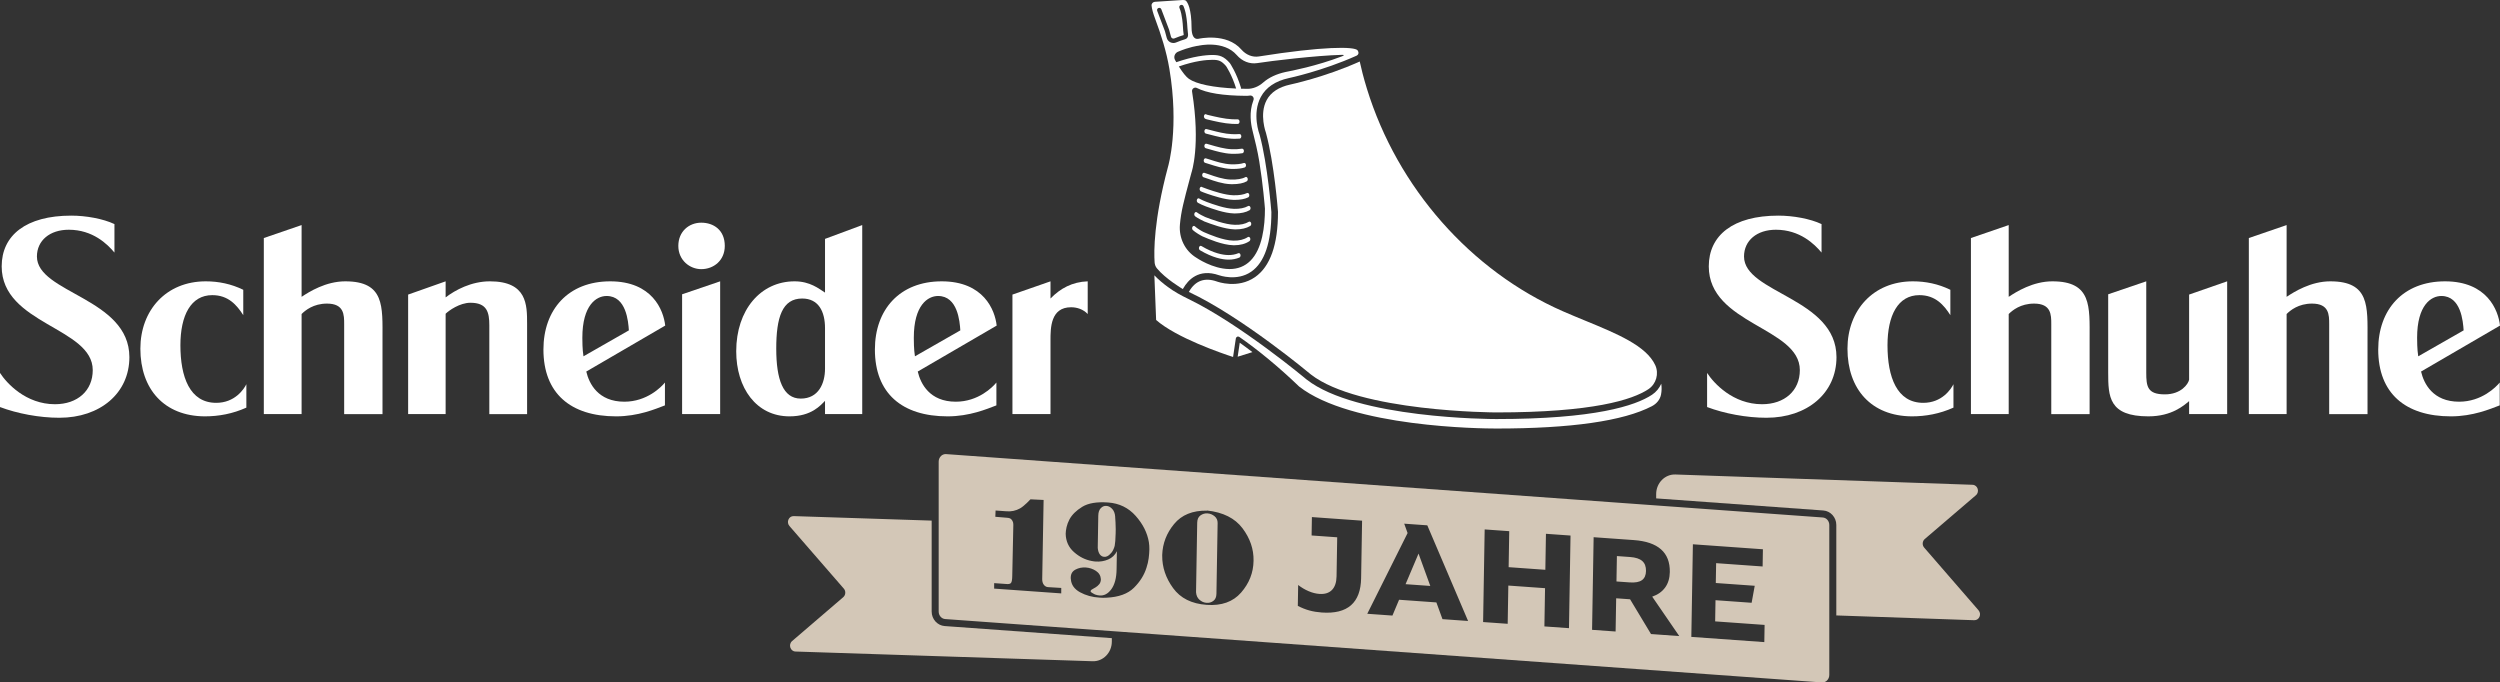<?xml version="1.0" encoding="UTF-8"?><svg xmlns="http://www.w3.org/2000/svg" viewBox="0 0 3026.67 826.22"><rect x="0" y="0" width="3026.67" height="826.22" fill="#333333" stroke="none"/><defs><style>.c{fill:#fff;}.d{fill:#d3c7b7;}</style></defs><g id="a"><g><path class="d" d="M1988.2,679.17c-3.13-2.74-8.03-4.35-14.72-4.82l-15.95-1.14-.52,30.75,15.96,1.14c6.68,.48,11.63-.42,14.85-2.7,3.21-2.29,4.85-6,4.94-11.12,.09-5.34-1.43-9.38-4.55-12.11Z"/><polygon class="d" points="1701.68 707.25 1731.61 709.38 1717.38 670.2 1701.68 707.25"/><path class="d" d="M1470.49,625.04c-2.49-2.09-5.33-3.26-8.52-3.49l-.55-.04c-2.95-.1-5.67,.75-8.16,2.55-2.49,1.79-3.77,4.74-3.84,8.79l-1.41,84.17c.3,3.87,1.66,6.87,4.09,9.03,2.43,2.15,5.05,3.38,7.87,3.69l.55,.04c3.07,.34,5.85-.41,8.34-2.21,2.49-1.79,3.77-4.67,3.84-8.62l1.44-85.65c.06-3.4-1.16-6.16-3.64-8.26Z"/><path class="d" d="M1350.12,625.77v-.16c-.3-4.08-1.51-7.25-3.63-9.49-2.11-2.24-4.4-3.45-6.86-3.63-2.45-.28-4.71,.57-6.77,2.57-2.06,2-3.13,5.08-3.2,9.25l-.65,39.03c.31,3.44,1.16,6.06,2.54,7.86,1.38,1.8,3.06,2.77,5.02,2.91,.61,.05,1.23,.04,1.84-.04,.62-.06,1.23-.24,1.85-.52,1.73-.76,3.48-2.2,5.24-4.33,1.76-2.13,3.1-4.92,4.02-8.37,.26-1.19,.51-3.14,.74-5.88,.24-2.73,.38-5.8,.43-9.2l.09-5.26c-.08-2.65-.16-5.26-.24-7.85-.08-2.59-.23-4.88-.44-6.88Z"/><path class="d" d="M2206.79,626.5l-1061.34-76.73c-.19-.01-.39-.02-.58-.02-2.03,0-3.97,.77-5.52,2.22-1.85,1.72-2.92,4.22-2.92,6.85v181.61c0,4.75,3.46,8.73,7.88,9.04l1061.34,76.73c2.25,.15,4.41-.62,6.1-2.2,1.85-1.72,2.92-4.22,2.92-6.85v-181.61c0-4.75-3.46-8.73-7.88-9.04Zm-921.96,91.9l-81.25-5.79,.03-6.63,14.55,1.03c2.82,.31,4.73-.07,5.74-1.16,1-1.08,1.54-3.93,1.61-8.53l1.3-61.71c.01-.43-.01-.93-.07-1.48-.05-.55-.13-1.11-.25-1.67-.35-1.35-1.04-2.57-2.06-3.69-1.03-1.11-2.64-1.76-4.85-1.91l-14.56-1.21,.31-7.6,13.08,.93c5.9,.53,11.42-.64,16.57-3.52,5.15-2.86,12.58-10.96,12.58-10.96l15.91,.77-1.69,95.81c-.04,2.74,.59,5.01,1.91,6.81,1.32,1.79,3.03,2.76,5.12,2.92l16.03,.98-.03,6.63Zm105.85-42.57c-.5,3.81-1.39,7.66-2.68,11.52-2.73,8.82-7.79,16.89-15.16,24.22-7.38,7.33-18.45,11.35-33.22,12.05-1.35,.13-2.77,.16-4.24,.12-1.47-.05-2.95-.13-4.42-.23-8.6-.51-16.37-2.66-23.32-6.45-6.95-3.79-10.67-9.06-11.17-15.8,0-.22-.03-.41-.08-.58-.06-.16-.09-.36-.08-.58l.02-.99c.07-4.39,2-7.59,5.79-9.56,3.78-1.99,7.94-2.82,12.49-2.5,4.42,.32,8.49,1.68,12.2,4.09,3.71,2.41,5.71,5.76,6.01,10.08-.04,2.53-.72,4.56-2.04,6.12-1.32,1.55-2.73,2.77-4.21,3.66-1.37,.89-2.64,1.62-3.82,2.21-1.18,.57-1.9,1.17-2.16,1.82l-.19,.32v.66c-.01,.11,.04,.28,.16,.51,.24,.34,.63,.67,1.18,.99,.55,.31,1.25,.73,2.1,1.22,.36,.25,.76,.47,1.19,.67,.43,.19,.82,.35,1.19,.49,.85,.28,1.68,.5,2.48,.67,.8,.17,1.56,.28,2.3,.34,5.65,.52,10.48-2.03,14.52-7.62,4.03-5.59,6.13-13.5,6.3-23.71l.37-22.24c-2.29,4.67-5.82,8.02-10.59,10.04-4.77,2.03-9.86,2.85-15.26,2.45-.74-.04-1.51-.13-2.31-.24-.8-.11-1.63-.25-2.48-.43-7.72-1.44-14.83-5.02-21.31-10.76-6.48-5.73-9.83-13.12-10.05-22.15,.04-2.31,.39-4.97,1.05-8.01,.67-3.02,1.82-6.13,3.48-9.31,3.05-5.72,8.21-10.83,15.47-15.3,7.27-4.49,17.72-6.24,31.36-5.27,13.51,.97,24.64,6.38,33.39,16.23,8.75,9.86,14.08,20.46,15.98,31.81,.22,1.45,.38,2.92,.48,4.4,.1,1.49,.13,2.95,.11,4.38-.06,3.29-.33,6.84-.82,10.65Zm126.95,3.28c-.24,14.27-5.25,27.03-15.03,38.26-9.78,11.23-23.7,16.19-41.76,14.91-18.18-1.29-31.72-8.06-40.61-20.3-8.89-12.22-13.29-25.32-13.17-39.28v-.98c.49-13.82,5.28-26.27,14.39-37.32,9.1-11.06,22.38-16.46,39.84-16.2v-.16c19.52,2.16,33.84,9.34,42.99,21.53,9.14,12.19,13.6,25.21,13.36,39.05v.49Zm130.25,20.76c-.51,30.02-16.41,43.9-47.72,41.67-5.26-.37-10.18-1.18-14.76-2.42-4.58-1.23-9.31-3.1-14.17-5.59l.42-25.3c3.9,3.05,8.1,5.55,12.61,7.47,4.52,1.93,8.86,3.04,13.05,3.33,6.57,.47,11.65-1.12,15.24-4.76,3.59-3.65,5.45-9.17,5.58-16.53l.79-47.26-31.01-2.21,.37-22.27,60.76,4.35-1.17,69.52Zm98.48,49.71l-7.38-20.26-45.16-3.22-8.04,19.15-30.47-2.17,48.83-97.73-4.11-11.36,27.96,2,49.38,115.8-31.01-2.21Zm153.15,10.92l-29.75-2.12,.78-46.3-44.45-3.17-.78,46.3-29.75-2.12,1.88-112.14,29.75,2.12-.73,43.57,44.44,3.18,.73-43.58,29.76,2.12-1.88,112.14Zm99.3,7.09l-25.31-42.06-16.85-1.2-.68,40.21-28.49-2.03,1.88-112.14,48.57,3.47c29.51,2.11,44.07,15.01,43.67,38.73-.13,7.46-2.03,13.72-5.7,18.75-3.68,5.04-8.88,8.7-15.62,11.01l32.76,47.73-34.24-2.45Zm137.19,9.79l-88.35-6.31,1.88-112.14,84.77,6.05-.35,20.83-56.28-4.02-.4,24.03,47.13,3.36-3.75,20.58-43.73-3.12-.43,25.64,59.86,4.27-.34,20.82Z"/></g><path class="d" d="M2395.39,738.91l-65.87-75.97c-2.63-3.03-2.29-7.77,.73-10.36l61.9-52.99c4.86-4.16,2.22-12.46-4.05-12.68l-359.73-12.46c-12.75-.44-23.31,10.34-23.31,23.79v5.15l202.33,14.63c8.84,.64,15.77,8.34,15.77,17.53v109.54l166.99,5.78c5.99,.21,9.26-7.29,5.22-11.95Z"/><path class="d" d="M1143.71,757.95c-8.84-.64-15.77-8.34-15.77-17.53v-110.14l-167.01-5.45c-5.99-.2-9.25,7.3-5.2,11.96l65.87,75.85c2.63,3.03,2.3,7.77-.72,10.36l-61.9,53.11c-4.86,4.17-2.2,12.47,4.06,12.67l359.75,11.75c12.73,.42,23.27-10.36,23.27-23.79v-4.16l-202.33-14.63Z"/></g><g id="b"><g><path class="c" d="M72.01,505.77c-24.57,0-51.19-5.12-72.01-12.97v-41.3c8.19,12.63,31.4,37.88,66.55,37.88,27.3,0,45.73-16.38,45.73-41.29,0-51.88-110.24-55.29-110.24-125.6,0-37.54,29.35-61.43,84.3-61.43,17.75,0,38.56,3.76,52.22,10.24v34.48c-8.53-10.24-26.28-27.64-55.29-27.64-22.87,0-38.57,12.97-38.57,32.42,0,44.37,111.94,50.17,111.94,121.84,0,43.68-35.49,73.37-84.64,73.37"/><path class="c" d="M247.75,504.07c-48.8-.33-77.81-32.76-77.81-81.9,0-46.42,31.06-81.57,79.18-81.57,15.36,0,30.72,3.07,45.39,10.24v30.72c-7.85-12.29-18.09-24.24-37.54-24.24-25.94,0-38.56,24.57-38.56,60.75,0,38.23,11.26,69.63,43.34,69.63,22.53,0,33.45-16.38,36.52-22.53v28.33c-16.72,7.5-33.45,10.57-50.51,10.57"/><path class="c" d="M319.4,501.34v-213.16l45.73-15.7v86.89c9.21-6.14,29.35-18.77,52.9-18.77,47.78,0,45.05,30.37,45.05,69.96v90.78h-46.41v-108.87c0-11.26,0-24.92-20.82-24.92-16.38,0-26.28,8.19-30.72,12.62v121.16h-45.73Z"/><path class="c" d="M494.12,501.34v-144.7l45.39-16.04v19.45c11.6-8.87,31.06-19.45,53.58-19.45,45.05,0,45.05,28.32,45.05,51.53v109.21h-45.73v-107.5c0-15.7-2.73-27.3-22.87-27.3-12.97,0-26.28,9.55-30.03,13.31v121.49h-45.39Z"/><path class="c" d="M745.96,504.07c-55.29,0-88.05-27.98-88.05-80.88,0-48.46,30.03-82.59,80.89-82.59s64.5,34.81,66.55,53.58l-95.56,55.63c3.42,14.68,14.34,36.52,46.08,36.52,27.3,0,44.71-17.75,49.15-23.21v27.65c-11.61,4.43-32.42,13.3-59.04,13.3m-40.96-95.21c0,3.41,0,13.99,1.37,22.52l54.95-31.4c-.68-10.58-3.07-41.64-26.96-41.64-12.29,0-29.35,10.93-29.35,50.52"/><path class="c" d="M848.99,325.85c-13.7,0-27.76-10.61-27.76-28.14s12.98-28.12,27.76-28.12,28.49,8.76,28.49,28.12c0,17.52-13.34,28.14-28.49,28.14m-23.19,175.48v-145.04l46.07-15.7v160.74h-46.07Z"/><path class="c" d="M955.82,504.07c-40.27,0-64.5-34.47-64.5-78.83,0-50.17,29.69-84.64,70.65-84.64,18.77,0,29.35,8.87,36.86,13.65v-65.04l45.05-16.73v228.86h-45.05v-16.04c-5.46,5.47-16.38,18.77-43,18.77m-16.04-81.9c0,37.2,8.19,60.4,29.69,60.4s29.35-18.43,29.35-36.18v-49.14c0-20.13-7.85-35.84-27.64-35.84-24.23,0-31.4,22.87-31.4,60.75"/><path class="c" d="M1147.26,504.07c-55.29,0-88.05-27.98-88.05-80.88,0-48.46,30.03-82.59,80.89-82.59s64.5,34.81,66.55,53.58l-95.56,55.63c3.42,14.68,14.34,36.52,46.07,36.52,27.31,0,44.71-17.75,49.15-23.21v27.65c-11.61,4.43-32.42,13.3-59.04,13.3m-40.96-95.21c0,3.41,0,13.99,1.37,22.52l54.95-31.4c-.68-10.58-3.07-41.64-26.96-41.64-12.29,0-29.35,10.93-29.35,50.52"/><path class="c" d="M1225.73,501.34v-144.7l46.07-16.04v20.81c11.95-12.28,26.28-20.13,45.05-20.81v39.58c-5.46-5.8-12.97-8.19-20.14-8.19-24.91,0-24.91,25.26-24.91,39.93v89.41h-46.07Z"/><path class="c" d="M2138.74,505.77c-24.57,0-51.19-5.12-72.01-12.97v-41.3c8.19,12.63,31.4,37.88,66.55,37.88,27.3,0,45.73-16.38,45.73-41.29,0-51.88-110.24-55.29-110.24-125.6,0-37.54,29.35-61.43,84.3-61.43,17.75,0,38.57,3.76,52.22,10.24v34.48c-8.54-10.24-26.28-27.64-55.29-27.64-22.87,0-38.57,12.97-38.57,32.42,0,44.37,111.94,50.17,111.94,121.84,0,43.68-35.49,73.37-84.64,73.37"/><path class="c" d="M2314.48,504.07c-48.8-.33-77.81-32.76-77.81-81.9,0-46.42,31.06-81.57,79.18-81.57,15.36,0,30.72,3.07,45.39,10.24v30.72c-7.85-12.29-18.09-24.24-37.54-24.24-25.94,0-38.57,24.57-38.57,60.75,0,38.23,11.26,69.63,43.34,69.63,22.52,0,33.44-16.38,36.52-22.53v28.33c-16.72,7.5-33.45,10.57-50.51,10.57"/><path class="c" d="M2386.14,501.34v-213.16l45.73-15.7v86.89c9.21-6.14,29.35-18.77,52.9-18.77,47.78,0,45.05,30.37,45.05,69.96v90.78h-46.41v-108.87c0-11.26,0-24.92-20.82-24.92-16.38,0-26.28,8.19-30.72,12.62v121.16h-45.73Z"/><path class="c" d="M2601.12,504.07c-48.12,0-48.8-23.88-48.8-53.24v-94.54l46.08-15.7v110.58c0,16.72,1.36,26.28,22.53,26.28,19.79,0,28.32-12.63,29.35-17.75v-103.07l46.07-16.04v160.74h-46.07v-15.7c-6.14,5.12-20.82,18.43-49.15,18.43"/><path class="c" d="M2722.6,501.34v-213.16l45.73-15.7v86.89c9.22-6.14,29.35-18.77,52.9-18.77,47.78,0,45.05,30.37,45.05,69.96v90.78h-46.41v-108.87c0-11.26,0-24.92-20.82-24.92-16.38,0-26.28,8.19-30.72,12.62v121.16h-45.73Z"/><path class="c" d="M2967.28,504.07c-55.29,0-88.05-27.98-88.05-80.88,0-48.46,30.03-82.59,80.88-82.59s64.51,34.81,66.56,53.58l-95.57,55.63c3.42,14.68,14.33,36.52,46.08,36.52,27.3,0,44.71-17.75,49.14-23.21v27.65c-11.6,4.43-32.42,13.3-59.05,13.3m-40.95-95.21c0,3.41,0,13.99,1.37,22.52l54.94-31.4c-.68-10.58-3.07-41.64-26.96-41.64-12.28,0-29.35,10.93-29.35,50.52"/><path class="c" d="M1533.54,121.12c-9.27,17.14-.97,39.45-.89,39.68,10.14,37.57,14.4,93.32,14.58,95.68,0,39.74-9.36,66.23-27.83,79.03-20.95,14.51-45.3,5.62-46.34,5.24-14.57-5.05-25.86-1-33.42,12.11-.13,.21-.15,.4-.3,.59,64.12,30.01,146.78,99.11,147.64,99.84,58.2,45.5,222.93,46.02,224.58,46.02,117.01,0,164.68-15.28,184.05-28.09,9.51-6.29,13.09-18.81,8.34-29.14-10.8-23.44-46.5-38.13-84.3-53.67-9.01-3.71-18.2-7.49-27.32-11.48-111.78-48.95-200.56-149.73-237.46-269.57-4.21-13.67-6.95-24.9-8.68-32.9-42.43,19.13-83.81,27.84-84.25,27.94-13.76,3.02-23.34,9.31-28.41,18.71"/><path class="c" d="M2011.25,464.54c-2.36,5.3-6.12,10.02-11.2,13.38-20.29,13.41-69.48,29.41-188.48,29.41-6.88,0-169.17-.55-229.64-47.81-.93-.78-80.31-67.14-143.31-97.64-8.61-4.17-17-8.74-24.71-14.42-5.41-4-11.4-8.89-16.36-14.14l2.13,54.08c24.65,21.64,79.66,40.4,93.16,44.78l3.34-22.42c.14-.93,.75-1.73,1.62-2.09,.85-.39,1.85-.28,2.63,.25,22.77,15.77,48.12,36.76,71.38,59.09l.96,.92c63.27,49.45,220.94,50.88,238.71,50.88,90.47,0,153.83-9.08,188.35-27.01,5.91-3.07,9.95-8.18,11.11-14.03,.86-4.39,.93-8.82,.3-13.24"/><path class="c" d="M1498.41,431.86l17.84-5.56c-5.18-3.98-10.32-7.82-15.32-11.37l-2.52,16.93Z"/><path class="c" d="M1397.82,317.37c.19,2.72,1.03,5.33,2.76,7.44,10.47,12.72,30.39,24.54,31.44,25.16,0,0,.43-.7,.66-1.11,5.5-9.54,18.37-24.27,43.11-15.65,.3,.09,21.67,7.81,39.1-4.34,16.15-11.24,24.33-35.49,24.33-72.1-.03-.27-4.37-57.06-14.19-93.5-.27-.66-9.59-25.5,1.43-45.92,6.24-11.57,17.61-19.24,33.82-22.79,.46-.09,40.5-8.53,81.78-27.02,0,0,4.6-1.76,1.62-6.5-3.48-4.97-42.46-4.97-119.62,7.3-7.66,1.25-15.56-1.9-21.14-8.33-18.09-20.9-51.8-13.09-52.14-13.01-6.01,1.01-8.09-5.33-8.18-12.97-.08-23.99-4.88-31.11-6.81-33.14-.91-.95-3.79-.89-3.79-.89l-33.81,2.18c-2.4,.16-4.24,2.21-4.03,4.6,.34,3.89,1.91,9.48,4.17,15.52,7.39,19.85,13.88,40.09,17.38,60.97,11.99,71.5-1.08,116.82-1.75,119.06-17.28,64.66-17,102.17-16.13,115.04m126.76-121.75c4.44,27.22,6.6,54.03,6.83,56.99,0,21.06-3.1,48.75-17.74,63.2-6.66,6.58-15.08,9.91-25.02,9.91-.19,0-.37,0-.56,0-20.07-.25-39.15-13.3-39.95-13.86-13.49-8.26-21.1-23.68-19.66-40.09,1.38-15.86,4.69-28.2,11.94-55.25l1.97-7.34c.21-.65,11.3-32.62,.82-98.09-.29-1.36,.09-2.87,1.1-3.84,1.24-1.17,3.04-1.58,4.53-.82,12.14,6.24,31.71,9.38,59.79,9.58,1.65,0,3.11-.12,4.54-.34,1.41-.2,2.76,.3,3.64,1.35,.9,1.04,1.21,2.48,.8,3.79l-.33,1.07c-5.28,13.82-2.89,28.42-1,35.93,3.2,12.7,6.24,25.16,8.3,37.81m-97.43-115.17c19.78-6.87,33.37-8.03,40.81-8.03s10.76,1.18,16.33,7.55c.07,.09,7.04,10.29,12.25,27.21-27.53-1.18-48.07-5.34-57.27-11.79-3.27-2.3-7.55-7.65-12.11-14.95m23.92-25.13c.12-.04,30.25-7.06,46.22,11.38,6.44,7.43,15.6,11.18,24.87,9.68,16.43-2.62,71.48-9.2,101.8-9.96,6.37-.26,.37,1.88,.37,1.88-30.6,11.69-61.72,17.7-67.83,18.82-11.2,2.44-20.39,6.76-27.29,12.83-5.55,4.89-12.29,7.59-18.96,7.59h-.17c-2.7-.02-5.25-.11-7.84-.18,.06-.42,.26-.8,.12-1.22-5.53-18.36-13.19-29.42-13.45-29.77-7.21-8.29-12.71-9.81-20.95-9.81s-23.25,1.57-43.86,8.73c-.47-.78-1.09-1.82-1.56-2.69-.94-1.72-1.11-3.78-.47-5.65,.67-1.93,2.14-3.5,4.04-4.31,14.19-5.97,23.63-7.15,24.96-7.32m-30.51-3.27c-1.28,0-2.56-.29-3.73-.88-2.16-1.08-3.74-3.05-4.34-5.39-.62-2.43-2.19-8.11-2.19-8.11l-9.35-24.55c-.52-1.38,.18-2.93,1.56-3.46,1.38-.51,2.93,.17,3.44,1.55l9.42,24.79c.08,.24,1.67,6,2.3,8.46,.22,.86,.78,1.55,1.57,1.95,.79,.4,1.65,.42,2.47,.09,4.65-1.9,8.23-3.19,11.27-4.04,.13-.21-.07-1.65-.23-2.8-.2-1.48-.43-3.23-.49-5.26-.87-16.7-3.59-22.8-3.62-22.85l-.78-2.08c-.52-1.39,.19-2.93,1.57-3.44,1.4-.52,2.93,.2,3.44,1.57l.69,1.88s3.1,6.6,4.04,24.7c.05,1.87,.27,3.43,.44,4.75,.44,3.11,1.02,7.37-3.61,8.67-2.84,.8-6.25,2.02-10.7,3.85-1.01,.41-2.08,.61-3.15,.61"/><path class="c" d="M1490.42,198.93c-8.83-.3-18.24-3.34-25.11-5.56-2.08-.66-3.92-1.26-5.45-1.68-1.1-.32-2.28,.63-2.52,2.13-.25,1.5,.48,2.98,1.63,3.29,1.49,.43,3.29,1,5.31,1.65,7.06,2.28,16.73,5.39,26.02,5.73,.95,.03,1.88,.05,2.79,.05,5.5,0,10.24-.61,13.82-1.8,1.14-.37,1.83-1.88,1.54-3.37-.29-1.5-1.45-2.39-2.58-2.02-3.76,1.24-9.26,1.8-15.47,1.58"/><path class="c" d="M1466.19,175.57c-2.08-.6-3.96-1.15-5.59-1.57-1.12-.28-2.26,.67-2.49,2.19-.23,1.51,.52,2.97,1.67,3.27,1.61,.41,3.45,.95,5.49,1.55,7.01,2.03,16.62,4.82,25.52,5.17,1.12,.04,2.22,.06,3.31,.06,3.66,0,7.07-.25,10-.73,1.16-.19,1.99-1.58,1.84-3.1-.14-1.52-1.22-2.55-2.38-2.41-3.57,.6-7.95,.83-12.64,.63-8.49-.33-17.87-3.05-24.72-5.04"/><path class="c" d="M1491.39,162.41c-8.47-.36-17.8-2.8-25.3-4.76-2.01-.53-3.88-1.01-5.44-1.4-1.13-.36-2.2,.57-2.49,2.06-.28,1.49,.5,3.02,1.63,3.39,1.64,.39,3.48,.88,5.47,1.39,7.65,2,17.17,4.49,26,4.87,1.24,.05,2.46,.08,3.68,.08,1.91,0,3.83-.06,5.86-.2,1.17-.08,2.07-1.38,2.02-2.91-.06-1.52-.94-2.75-2.23-2.64-3.21,.21-6.12,.26-9.19,.11"/><path class="c" d="M1460.83,144.41l1.44,.35c8.3,2,19.67,4.74,29.47,5.2,1.65,.07,3.17,.09,4.61,.09,.76,0,1.49,0,2.22,0,1.17-.02,2.12-1.27,2.11-2.8,0-1.53-.95-2.76-2.13-2.76h0c-2.07,0-4.22,.03-6.65-.08-9.5-.43-20.68-3.13-28.85-5.1l-1.33-.32c-.4-.13-.78-.28-1.16-.43l-.56-.23c-1.12-.45-2.06,.5-2.39,1.97-.34,1.47,.55,3.12,1.68,3.56,.48,.2,.95,.39,1.56,.57"/><path class="c" d="M1489.93,217.4c-9.31-.3-19.3-3.85-25.9-6.19-2.45-.88-4.51-1.61-6.04-2.01-1.12-.35-2.27,.66-2.5,2.17-.24,1.5,.51,2.97,1.66,3.27,1.46,.39,3.43,1.1,5.77,1.93,6.81,2.42,17.09,6.07,26.92,6.39,.76,.02,1.51,.03,2.25,.03,7.38,0,13.47-1.2,17.3-3.46,1.06-.63,1.55-2.27,1.06-3.67-.48-1.41-1.74-2.02-2.81-1.39-3.58,2.1-10.01,3.16-17.7,2.93"/><path class="c" d="M1499.14,306.58c-3.67,1.53-7.77,2.27-12.13,2.2-6.6-.09-17.59-2.07-32.5-10.91-1.07-.64-2.33-.02-2.82,1.39-.49,1.39,0,3.04,1.05,3.67,15.58,9.24,27.21,11.3,34.21,11.4,.21,0,.41,0,.61,0,4.61,0,8.93-.83,12.86-2.48,1.12-.46,1.74-2.02,1.38-3.49-.36-1.46-1.54-2.27-2.67-1.81"/><path class="c" d="M1510.65,287.05c-4.38,2.96-10.39,4.44-17.35,4.29-12.58-.25-28.98-7.35-35.99-10.38-2.05-.89-8.14-4.5-10.66-6.92-.95-.9-2.27-.65-2.97,.6-.7,1.23-.5,2.97,.45,3.89,2.78,2.66,10.08,6.95,11.85,7.71,7.19,3.11,24.03,10.4,37.25,10.66,.33,0,.66,.02,1,.02,7.25,0,13.58-1.69,18.37-4.92,1.04-.71,1.45-2.38,.92-3.74-.54-1.37-1.82-1.9-2.87-1.2"/><path class="c" d="M1493.27,236.41c-10.3-.3-23.24-4.69-30.98-7.32-2.63-.89-6.31-2.21-6.68-2.47l-.31-.21c-1.04-.72-2.17-.1-2.71,1.25-.55,1.35-.02,3.14,1.02,3.85,.54,.38,5.11,2.1,7.6,2.95,7.92,2.69,21.17,7.19,31.96,7.5,.62,.02,1.25,.03,1.87,.03,6.48,0,12.02-1.04,16.1-3.04,1.1-.54,1.65-2.14,1.24-3.57-.41-1.44-1.63-2.16-2.74-1.63-3.91,1.9-9.72,2.82-16.38,2.65"/><path class="c" d="M1511.83,268.54c-4.19,2.54-10.03,3.87-16.98,3.62-11.82-.28-27.96-6.45-35.71-9.41-2.36-.91-8.14-4.07-10.01-5.59l-.04-.04c-.99-.8-2.29-.4-2.91,.9-.62,1.3-.3,3.04,.71,3.84,1.92,1.57,8.9,5.39,11.06,6.22,7.93,3.03,24.44,9.34,36.82,9.63,.42,0,.83,.02,1.24,.02,7.03,0,13.09-1.43,17.6-4.15,1.07-.65,1.53-2.3,1.04-3.68-.48-1.4-1.75-2.01-2.82-1.36"/><path class="c" d="M1493.87,252.83c-10.95-.29-25.28-5.54-32.98-8.35-2.6-.95-7.3-3.04-8.34-3.74l-.53-.36c-1.04-.7-2.32-.18-2.87,1.2-.54,1.36-.13,3.04,.92,3.74l.52,.35c1.17,.8,6.74,3.27,9.15,4.16,7.89,2.88,22.55,8.25,34.05,8.56,.51,.02,1.01,.02,1.52,.02,7.08,0,13.09-1.34,17.45-3.88,1.07-.63,1.55-2.28,1.06-3.67-.48-1.4-1.74-2.01-2.81-1.4-4.03,2.36-10.15,3.56-17.14,3.38"/></g></g></svg>